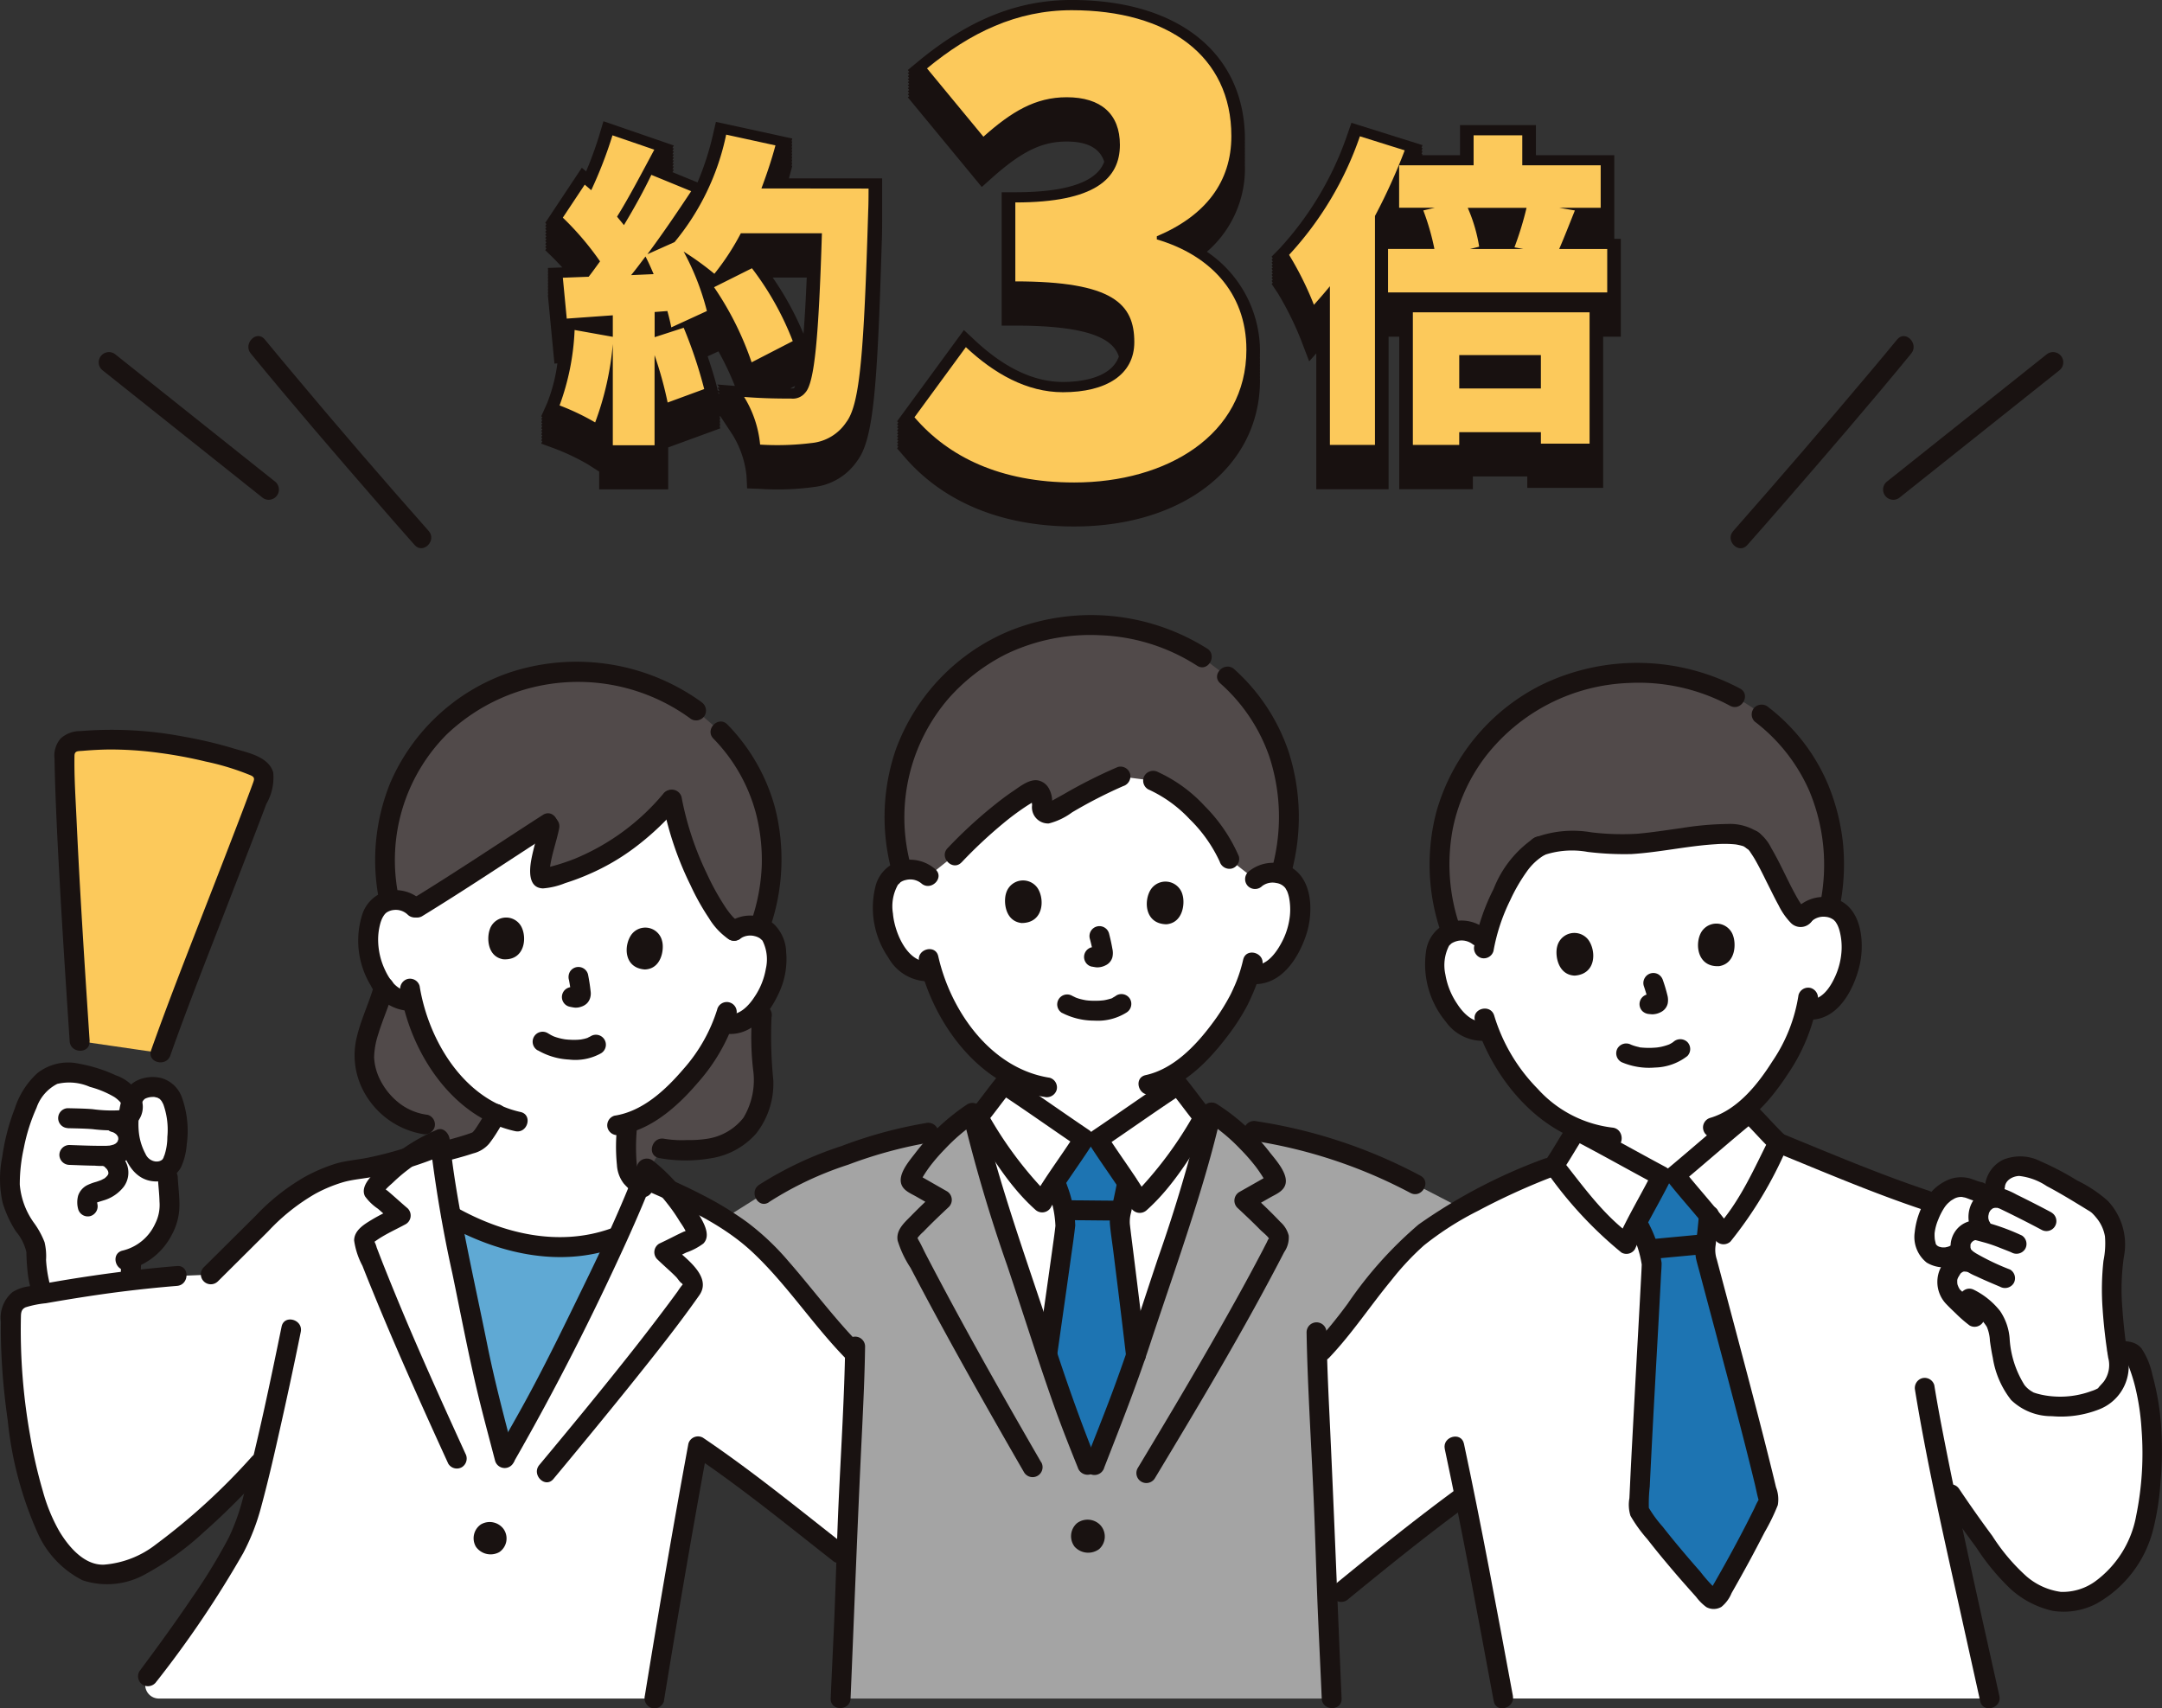 <svg xmlns="http://www.w3.org/2000/svg" xmlns:xlink="http://www.w3.org/1999/xlink" width="160.726" height="127" viewBox="0 0 160.726 127"><rect x="0" y="0" width="160.726" height="127" fill="#333333" stroke="none"/><defs><style>.a{fill:none;}.b{clip-path:url(#a);}.c{fill:#fff;}.d{fill:#191211;}.e{fill:#5fa9d4;}.f{fill:#514a4a;}.g{fill:#1d74b2;}.h{fill:#a4a4a4;}.i{fill:#fcc95b;}.j{fill:#181110;}</style><clipPath id="a"><rect class="a" width="160.726" height="127"/></clipPath></defs><g transform="translate(0 0)"><g class="b" transform="translate(0 0)"><path class="c" d="M80.439,44.957a12.169,12.169,0,0,1-.63,2.373,16.1,16.1,0,0,1-3.743,5.64v.549c-.3.241-3.824,3.243-5.5,4.642l-1.026.065c-1.927-1.026-5.993-3.243-6.333-3.417V54.7a11.131,11.131,0,0,1-3.454-2.5,13.869,13.869,0,0,1-3.061-4.827,2.092,2.092,0,0,1-1.774-.308,5.541,5.541,0,0,1-1.852-2.535,4.965,4.965,0,0,1-.083-3.6,1.777,1.777,0,0,1,1.524-.956,1.926,1.926,0,0,1,1.4.395s-1.755-10.032,9.868-11.6c15.773-2.136,14.37,10.02,14.37,10.02a1.93,1.93,0,0,1,1.338-.577,1.775,1.775,0,0,1,1.636.747,4.976,4.976,0,0,1,.389,3.585A5.53,5.53,0,0,1,82,45.293a2.129,2.129,0,0,1-1.575.557" transform="translate(53.977 29.208)"/><path class="c" d="M.392,46.924A18.353,18.353,0,0,1,.716,44.7c.393-1.844,1.2-3.9,1.98-4.539,1.332-1.235,2.618-.755,4.241-.292.458.132,2.344.867,2.492,1.695a1.372,1.372,0,0,1,1.077-1.045,1.582,1.582,0,0,1,1.832.717,6.914,6.914,0,0,1,.049,4.94,1.059,1.059,0,0,1-.31.34c.018.395.03.67.03.67a8.833,8.833,0,0,1-.089,3.367A4.453,4.453,0,0,1,9.408,53.21l-.026.417c-.018.285-.024.745-.03,1.233-2.182.261-4.377.6-6.57,1a10.106,10.106,0,0,1-.458-2.98,3.618,3.618,0,0,0-.887-2.067A6.331,6.331,0,0,1,.368,47.938,7.379,7.379,0,0,1,.39,46.924Z" transform="translate(0.369 40.342)"/><path class="d" d="M4.485,46.787c-.063,1.059,0,2.122-.069,3.181a.744.744,0,0,0,.741.739.754.754,0,0,0,.739-.739c.063-1.059.006-2.122.069-3.181a.744.744,0,0,0-.741-.739.754.754,0,0,0-.739.739" transform="translate(4.524 47.178)"/><path class="d" d="M5.164,50.474a5.044,5.044,0,0,0,3.26-2.593,4.6,4.6,0,0,0,.571-2.237c0-.682-.091-1.358-.126-2.037a.756.756,0,0,0-.739-.741.746.746,0,0,0-.739.741c.028.6.109,1.2.121,1.806a3.061,3.061,0,0,1-.322,1.638,3.571,3.571,0,0,1-2.421,2C3.844,49.268,4.237,50.693,5.164,50.474Z" transform="translate(4.345 43.918)"/><path class="d" d="M5.029,43.9c.617.016,1.235.022,1.852.071a11.66,11.66,0,0,0,2.025.077,1.73,1.73,0,0,0,1.65-2.185,3.144,3.144,0,0,0-1.938-1.889,11.1,11.1,0,0,0-2.725-.864,3.7,3.7,0,0,0-3.116.7A6.055,6.055,0,0,0,1.1,42.435,15.9,15.9,0,0,0,.17,46.02,8.151,8.151,0,0,0,.2,49.462a8.543,8.543,0,0,0,.974,2.1,3.657,3.657,0,0,1,.788,1.551,15.519,15.519,0,0,0,.132,1.814,12.756,12.756,0,0,0,.373,1.6c.277.907,1.7.52,1.425-.395a9.633,9.633,0,0,1-.468-2.44,4.471,4.471,0,0,0-.113-1.322,6.31,6.31,0,0,0-.747-1.379,5.67,5.67,0,0,1-1.093-2.9,12.5,12.5,0,0,1,.3-2.715,13.6,13.6,0,0,1,.943-2.988,3.142,3.142,0,0,1,1.541-1.78,3.832,3.832,0,0,1,2.427.221,7.27,7.27,0,0,1,1.794.739c.338.207,1.109.921.3,1.006a10.456,10.456,0,0,1-1.9-.089c-.615-.049-1.233-.055-1.85-.071a.74.74,0,0,0,0,1.478Z" transform="translate(0 39.97)"/><path class="d" d="M6.085,42.3c.04.01.079.024.119.036-.083-.036-.085-.036-.01,0s.13.077.2.119c-.144-.1-.014,0,.016.026s.049.053.073.079c-.063-.081-.069-.089-.024-.024.018.032.107.142.1.178l-.036-.085c.01.03.02.063.028.093.055.2.014-.085.012.038a.538.538,0,0,0,0,.14q.03-.179.006-.061c-.006.03-.014.059-.022.087a.838.838,0,0,0-.038.1c.034-.2.077-.162.034-.091a1.054,1.054,0,0,1-.051.093.8.8,0,0,0-.063.1c.02-.049.13-.142.034-.055-.012.014-.1.081-.1.1q.155-.118.061-.049l-.049.032c-.04.026-.087.045-.128.071-.1.061.156-.051-.04.014a2.419,2.419,0,0,1-.381.089c.184-.028-.105,0-.14,0H4.976c-.688-.006-1.371-.036-2.055-.059a.746.746,0,0,0-.741.739.754.754,0,0,0,.741.739c.632.022,1.263.051,1.895.059a5.14,5.14,0,0,0,1.834-.166,1.947,1.947,0,0,0,1.336-2.265,2.113,2.113,0,0,0-1.5-1.5A.739.739,0,1,0,6.089,42.3Z" transform="translate(2.234 41.849)"/><path class="d" d="M4.64,43.488c.055.026.273.109.285.168-.01-.045-.1-.079,0,.01.04.036.077.081.117.117.063.059-.071-.111,0,0,.028.047.055.093.081.142.071.123-.02-.13.006.02,0,.026.057.17.022.059s0,.03,0,.061c.016.15.038-.115,0,.024l-.024.081c-.018.051-.01.036.022-.047,0,.049-.063.109-.083.148-.065.115.053-.045-.006.01-.036.03-.065.071-.1.1s-.057.053-.087.077l.059-.047a.589.589,0,0,1-.16.1c-.047.026-.093.049-.14.073l-.087.04c.071-.028.079-.032.03-.014-.111.038-.221.081-.332.115a3.76,3.76,0,0,0-.707.267,1.378,1.378,0,0,0-.632.749,1.909,1.909,0,0,0,0,1.012.742.742,0,0,0,.909.516.759.759,0,0,0,.516-.909c-.012-.061-.02-.186-.014-.055a.975.975,0,0,1,0-.188c-.006.045-.067.19-.006.093-.063.079-.067.091-.008.034l-.065.055a.667.667,0,0,1,.1-.053l-.077.03a1.437,1.437,0,0,1,.158-.055c.113-.038.231-.071.346-.109A2.947,2.947,0,0,0,6.284,45.1a1.766,1.766,0,0,0,.247-1.656A2.3,2.3,0,0,0,5.391,42.2a.741.741,0,0,0-.745,1.282Z" transform="translate(2.908 43.134)"/><path class="d" d="M7.194,47.31A2.025,2.025,0,0,0,9,46.253a4.914,4.914,0,0,0,.423-1.686,7.408,7.408,0,0,0-.358-3.5,2.306,2.306,0,0,0-1.482-1.427,2.719,2.719,0,0,0-1.8.144c-1.336.6-1.512,2.5-1.405,3.78.134,1.605.869,3.762,2.816,3.749a.74.74,0,0,0,0-1.478.94.94,0,0,1-.838-.575,4.369,4.369,0,0,1-.482-1.51,5.74,5.74,0,0,1,.008-1.431,5.226,5.226,0,0,1,.168-.725.73.73,0,0,1,.273-.431,1.361,1.361,0,0,1,.387-.119c.128-.028-.01,0-.032,0,.049,0,.1-.01.148-.01a1.729,1.729,0,0,1,.29.006c-.2-.022.186.061.117.036a1.194,1.194,0,0,0,.166.091,1.227,1.227,0,0,1,.16.18c.032.047.164.32.1.166A5.629,5.629,0,0,1,7.982,44a4.415,4.415,0,0,1-.2,1.318c-.018.057-.136.32-.053.16-.016.03-.028.065-.049.1-.006.012-.1.162-.049.087a.615.615,0,0,1-.441.164.76.76,0,0,0-.741.741A.746.746,0,0,0,7.194,47.31Z" transform="translate(4.459 40.517)"/><path class="e" d="M19.424,58.341c.32,1.28.66,2.549,1.12,4.308,1.863-3.249,2.575-4.492,4.225-7.807,1.391-2.79,2.857-5.711,4.195-8.651l-.375.128a13.733,13.733,0,0,1-6.468.443,17.563,17.563,0,0,1-5.561-2.12c.585,3.185,1.316,6.406,1.915,9.412C18.824,55.819,19.112,57.086,19.424,58.341Z" transform="translate(16.966 45.739)"/><path class="f" d="M58.327,27.818l-.2.158a14.019,14.019,0,0,0-5.276,11.412,15.123,15.123,0,0,0,.9,4.608,2.4,2.4,0,0,1,.585-.13,1.929,1.929,0,0,1,1.4.395l.518.423c.449-1.988,2.033-6.023,4.047-7.092,1.555-.777,4.256-.15,6.059-.136,2.99.022,8.343-1.531,9.775-.308,1.083.617,3.177,6.894,3.841,5.523a1.93,1.93,0,0,1,1.338-.577,2.434,2.434,0,0,1,.543.04,14.589,14.589,0,0,0,.275-4.669,13.689,13.689,0,0,0-6.375-10.41,15.348,15.348,0,0,0-17.433.763Z" transform="translate(54.145 25.311)"/><path class="c" d="M62.2,84.4c-.858-4.614-1.905-10.238-2.885-15.1-3.357,2.452-5.675,4.333-9.159,7.189l-1.026.947c-.055-1.31-.1-2.533-.123-3.513-.113-4.63-.5-10.23-.646-14.98l.373-.411c1.636-1.7,5.1-6.865,7.3-8.56a41.621,41.621,0,0,1,9.926-5.193c.591-.852,1.294-2.089,1.664-2.634.34.172,4.405,2.391,6.333,3.417l1.026-.065c1.674-1.4,5.2-4.4,5.5-4.642.472.453,1.4,1.512,2.154,2.227,3.393,1.385,9.236,3.7,11.018,4.288l14.172,11.165c.209.01.393.018.688.022A.744.744,0,0,1,109.2,59a13.21,13.21,0,0,1,.832,2.622,23,23,0,0,1,.356,6.009c-.207,2.685-.441,4.9-2.061,7.029-1.569,2.063-4.063,3.318-6.408,2.043a7.278,7.278,0,0,1-2.377-1.9q-2.472-3.149-4.673-6.5c.99,4.786,2.286,10.613,3.509,16.1H62.2Z" transform="translate(49.553 41.865)"/><path class="g" d="M62.251,70.765C61.524,69.878,60.846,69,60.3,68.2a.356.356,0,0,1-.063-.221c.186-4.752.986-18.156.954-18.411a5.372,5.372,0,0,0-.462-1.437c-.16-.375-.285-.721-.4-1.055l-.2-.476c.7-1.346,1.553-2.893,1.8-3.385l1.024-.065c.344.437,1.52,1.806,2.488,2.992-.043.617-.091,1.075-.166,1.7-.01.128-.028.251-.049.383a3.781,3.781,0,0,0-.04.842c.016.156,3.709,13.763,4.7,18.174a.339.339,0,0,1-.03.235c-.956,2.018-2.28,4.507-3.725,6.995a.372.372,0,0,1-.51.128.422.422,0,0,1-.081-.065c-1-1.1-2.191-2.45-3.278-3.78Z" transform="translate(61.599 44.213)"/><path class="c" d="M60.093,37.437a1.933,1.933,0,0,1,1.379-.476,1.779,1.779,0,0,1,1.577.867,4.966,4.966,0,0,1,.121,3.6,5.527,5.527,0,0,1-1.709,2.636,2.15,2.15,0,0,1-1.618.437l-.154-.026a11.768,11.768,0,0,1-.567,1.456,15.648,15.648,0,0,1-4.76,5.8v.984c-.32.209-4.136,2.832-5.948,4.053l-1.026-.043c-1.812-1.217-5.628-3.841-5.948-4.051V51.72a11.865,11.865,0,0,1-2.678-2.411,13.862,13.862,0,0,1-2.7-5.037,2.1,2.1,0,0,1-1.743-.437,5.541,5.541,0,0,1-1.66-2.66,4.959,4.959,0,0,1,.186-3.6,1.772,1.772,0,0,1,1.589-.84,1.938,1.938,0,0,1,1.369.5s-1.583-9.983,11.787-9.983c14.17,0,12.5,10.192,12.5,10.192Z" transform="translate(33.206 27.92)"/><path class="c" d="M44.481,43.882l-.547-.022c-1.812-1.219-5.628-3.841-5.948-4.051-.486.575-1.5,2.008-2.2,2.764,1.255,5.321,3.349,11.008,5.029,16.154,1.358,4.177,1.757,5.446,3.644,10.064,1.674-4.3,2.4-5.952,3.758-10.117,1.662-5.082,3.737-10.7,5-15.956-.709-.723-1.792-2.265-2.3-2.865-.32.206-4.136,2.832-5.948,4.051l-.482-.02Z" transform="translate(36.66 40.786)"/><path class="g" d="M41.694,41.831l-.5-.02c-.29.464-1.28,1.9-2.116,3.16l.138.516c.081.344.172.7.3,1.091a5.359,5.359,0,0,1,.31,1.478c0,.259-.7,5.14-1.36,9.809,1.069,3.282,1.563,4.729,3.258,8.876,1.488-3.83,2.227-5.557,3.332-8.831-.522-4.468-1.213-9.789-1.213-9.949a3.745,3.745,0,0,1,.128-.834c.032-.126.061-.249.087-.373.134-.609.229-1.065.342-1.67-.842-1.28-1.871-2.764-2.166-3.235l-.526-.02Z" transform="translate(39.403 42.837)"/><path class="h" d="M35.252,84.416c.134-3.168.373-7.748.437-10.473.124-5.043.53-10.244.63-15.162-1.585-1.575-2.407-2.8-3.867-4.476a35.6,35.6,0,0,0-3.818-4.11,19.006,19.006,0,0,0-2.045-1.456l2.968-1.871c2.834-1.97,9.119-4.077,12.22-4.521l1.717-.271a12.953,12.953,0,0,1,1.557-1.2c1.239,5.5,3.436,11.435,5.177,16.784,1.358,4.177,1.757,5.446,3.644,10.064,1.674-4.3,2.4-5.95,3.76-10.115,1.745-5.341,3.948-11.267,5.187-16.757a11.9,11.9,0,0,1,1.537,1.136l1.626.231a38.408,38.408,0,0,1,12,3.972l3.448,1.788a26.578,26.578,0,0,0-3.075,2.012c-2.2,1.7-5.669,6.859-7.3,8.56L70.678,59c.148,4.744.532,10.323.648,14.941.063,2.725.3,7.3.435,10.473H35.252Z" transform="translate(27.242 41.855)"/><path class="f" d="M35.493,60.1a12.978,12.978,0,0,0,2.644.1A4.826,4.826,0,0,0,42.7,57.251c.812-2.162-.117-4.808.241-7.092l-.1-6.7a14.1,14.1,0,0,0,.83-4.308A13.4,13.4,0,0,0,39.86,29.107l-1.808-1.569a15.039,15.039,0,0,0-16.411-.816,13.742,13.742,0,0,0-6.649,10.372,14.675,14.675,0,0,0,.213,4.383L14.842,48.1c-.47,1.782-1.5,3.5-1.472,5.365a5.667,5.667,0,0,0,.788,2.34c1.441,1.921,2.462,2.3,3.737,2.5L18.9,59.585l15.486,2.353Z" transform="translate(13.698 25.278)"/><path class="c" d="M27.005,31.331c-.245,1.334-1.255,4.124-.366,3.913a17.078,17.078,0,0,0,9.477-5.918c.591,3.62,3.1,8.973,4.618,9.821a1.892,1.892,0,0,1,1.379-.381,1.73,1.73,0,0,1,1.486.945,4.87,4.87,0,0,1-.1,3.533,5.442,5.442,0,0,1-1.832,2.472,2.108,2.108,0,0,1-1.61.328l-.15-.036a11.23,11.23,0,0,1-.646,1.389c-.508,1.1-3.3,5.053-6.452,6.029a15.009,15.009,0,0,0-.075,2.845,3.289,3.289,0,0,0,.152.873,3.262,3.262,0,0,0,1.065,1.077l1.737,1.1a10.262,10.262,0,0,1-1.757,1.634c-.862.492-2.217,1.057-2.217,1.057a13.708,13.708,0,0,1-6.468.441,17.584,17.584,0,0,1-5.517-2.089,6.88,6.88,0,0,1-2.889-4.154l1.97-.575a19.192,19.192,0,0,0,2.905-.895,2.571,2.571,0,0,0,.5-.611c.231-.35.524-.82.82-1.324a10.135,10.135,0,0,1-3.907-3.363,13.6,13.6,0,0,1-2.324-5.094,2.059,2.059,0,0,1-1.674-.537,5.415,5.415,0,0,1-1.46-2.709,4.863,4.863,0,0,1,.4-3.511,1.734,1.734,0,0,1,1.607-.723,1.877,1.877,0,0,1,1.352.626c3.306-2.014,6.428-4.122,9.856-6.327" transform="translate(13.846 30.047)"/><path class="c" d="M55.018,48.829A29.026,29.026,0,0,0,49.3,45.579,11.727,11.727,0,0,0,47.671,44c-1.753,4.592-4.136,9.325-6.335,13.726-1.65,3.312-2.365,4.559-4.225,7.8-.907-3.482-1.361-5.029-2.067-8.592-.962-4.827-2.265-10.212-2.751-15.1a12.649,12.649,0,0,0-2.379,1.363,27.554,27.554,0,0,1-4.778,1.059,12.324,12.324,0,0,0-5.082,2.871l-4.792,4.768-2.5.107a103.01,103.01,0,0,0-11.3,1.575A1.281,1.281,0,0,0,.415,54.793c-.2,5.557,1.049,13.429,2.954,16.567.925,1.524,2.375,2.9,3.875,2.844,2.239-.083,3.456-.97,5.264-2.294a50.65,50.65,0,0,0,6.335-5.956l.3-.308c-.5,2.132-.945,3.828-1.245,4.717-.867,2.581-4.537,7.728-7.288,11.406a1.013,1.013,0,0,0,.794,1.642H48.238c.877-5.371,2.142-12.813,3.239-18.745,3.559,2.391,7.023,5.221,10.516,7.956l.53.366v-.051c.126-5.041.53-10.242.632-15.162-1.587-1.575-2.407-2.8-3.869-4.476a35.434,35.434,0,0,0-3.818-4.11c-.148-.123-.3-.243-.451-.36Z" transform="translate(0.404 42.859)"/><path class="i" d="M3.5,49.581C3.172,44.656,2.415,33.387,2.37,28.23a.934.934,0,0,1,.852-.929,25.364,25.364,0,0,1,6.691.176A30.232,30.232,0,0,1,16.6,29.184a.964.964,0,0,1,.553,1.223C15.562,34.784,11.308,45.4,9.515,50.454L3.5,49.579Z" transform="translate(2.428 27.825)"/><path class="d" d="M16.7,44.863c.775-.2,1.555-.395,2.312-.648a2.294,2.294,0,0,0,1.194-.725,9.9,9.9,0,0,0,.652-.954c.1-.162.2-.326.3-.492a1.47,1.47,0,0,0,.312-.729.74.74,0,1,0-1.478-.077v.077l.1-.373q-.279.471-.571.935c-.081.132-.164.259-.249.387-.053.079-.105.16-.162.237.071-.1-.055.061-.069.075-.032.036-.067.069-.1.1.087-.065.111-.083.069-.051a.3.3,0,0,0-.049.028c-.028.014-.059.026-.085.04-.1.053.188-.071.069-.028-.168.059-.336.119-.506.174-.7.223-1.417.409-2.132.591a.746.746,0,0,0-.516.909.754.754,0,0,0,.909.516Z" transform="translate(16.156 41.532)"/><path class="d" d="M14.487,36.423c-.352,1.29-.952,2.5-1.273,3.8a5.675,5.675,0,0,0,.245,3.654,6.152,6.152,0,0,0,4.6,3.666.761.761,0,0,0,.909-.516.746.746,0,0,0-.516-.909,4.281,4.281,0,0,1-1.952-.749,5.077,5.077,0,0,1-1.707-2.126,4.116,4.116,0,0,1-.322-1.415,5.977,5.977,0,0,1,.3-1.676c.338-1.128.838-2.2,1.148-3.336a.74.74,0,0,0-1.427-.393Z" transform="translate(13.34 36.758)"/><path class="d" d="M24.469,48.284a10.955,10.955,0,0,0,3.871.016,5.621,5.621,0,0,0,3.341-1.828,6,6,0,0,0,1.282-3.986,32.75,32.75,0,0,1-.132-4.652.762.762,0,0,0-.516-.909.744.744,0,0,0-.909.516A21.415,21.415,0,0,0,31.46,41.7a5.447,5.447,0,0,1-.719,3.594,4.223,4.223,0,0,1-2.66,1.553,8.492,8.492,0,0,1-1.52.1,8.069,8.069,0,0,1-1.7-.093c-.929-.188-1.328,1.237-.395,1.427Z" transform="translate(24.525 37.804)"/><path class="f" d="M55.72,25.335a15.348,15.348,0,0,0-16.765.227,14.012,14.012,0,0,0-6.106,10.991,15.054,15.054,0,0,0,.555,4.663,2.332,2.332,0,0,1,.591-.087,1.933,1.933,0,0,1,1.367.5l1.956-1.565A26.6,26.6,0,0,1,43.19,35.25c.213-.105.482.043.565.385a2.165,2.165,0,0,1,.049.822.439.439,0,0,0,.36.5.447.447,0,0,0,.265-.04c1.294-.682,3.6-2.059,5.233-2.711l2.409.31A7.758,7.758,0,0,1,54.283,35.9a12.655,12.655,0,0,1,3.452,4.448l1.915,1.5a1.939,1.939,0,0,1,1.379-.476,2.439,2.439,0,0,1,.553.087l.038-.2a14.254,14.254,0,0,0,.565-4.44,13.674,13.674,0,0,0-4.592-10.048l-1.877-1.423Z" transform="translate(33.644 23.519)"/><path class="d" d="M25.108,72.426c1.022-6.258,2.089-12.51,3.239-18.745l-1.083.441c3.6,2.421,6.956,5.169,10.366,7.841a.766.766,0,0,0,1.047,0,.748.748,0,0,0,0-1.045c-3.511-2.749-6.966-5.58-10.667-8.078A.745.745,0,0,0,27,53.118a.828.828,0,0,0-.069.164c-1.152,6.236-2.219,12.487-3.239,18.745a.764.764,0,0,0,.516.911.747.747,0,0,0,.909-.516Z" transform="translate(24.246 54.038)"/><path class="c" d="M84.112,46.33a3.491,3.491,0,0,0-.684-.719c-1.4-.864-2.622-1.622-3.97-2.28a9.594,9.594,0,0,0-.984-.395,2.253,2.253,0,0,0-1.682.091,1.653,1.653,0,0,0-.865,1.551l-1.2.152c-.34-.055-.65-.239-.986-.314a2.112,2.112,0,0,0-1.942.735,5.279,5.279,0,0,0-.992,1.919,2.97,2.97,0,0,0-.026,1.686,1.114,1.114,0,0,0,.727.755,1.8,1.8,0,0,0,1.5-.158l-.1.848a2.35,2.35,0,0,0-.427.613,1.649,1.649,0,0,0,.326,1.745q.75.771,1.575,1.468l.638-.69a2.9,2.9,0,0,1,1.16,1.784c.4,3.507,1.269,4.94,2.652,5.319a7.859,7.859,0,0,0,3.357.14,6.9,6.9,0,0,0,1.861-.7,3.634,3.634,0,0,0,.978-1.437,3.823,3.823,0,0,0,0-1.575c-.111-.626-.3-2.215-.377-3.274a20.52,20.52,0,0,1,.123-4.215,3.882,3.882,0,0,0-.34-2.561A3.662,3.662,0,0,0,84.112,46.33Z" transform="translate(72.408 43.867)"/><path class="d" d="M13.134,46.491c-2.1.168-4.193.413-6.278.719q-1.622.237-3.235.522-.72.128-1.439.261a3.038,3.038,0,0,0-1.273.433,2.5,2.5,0,0,0-.864,2.237c-.012.765,0,1.533.036,2.3C.152,54.648.318,56.331.557,58a27.1,27.1,0,0,0,2.259,8.422,7.247,7.247,0,0,0,3.3,3.428,5.808,5.808,0,0,0,4.737-.492,21.234,21.234,0,0,0,4.306-3.114c1.62-1.421,3.116-2.978,4.592-4.543.654-.688-.393-1.739-1.045-1.045a47.508,47.508,0,0,1-7.143,6.533,7.179,7.179,0,0,1-3.857,1.5c-1.478.057-2.646-1.356-3.334-2.51A12.984,12.984,0,0,1,3.157,63.2a35.957,35.957,0,0,1-.941-4.118,44.646,44.646,0,0,1-.682-8.874c.008-.3.063-.526.354-.652a7.407,7.407,0,0,1,1.5-.3Q5,48.971,6.623,48.725q3.24-.492,6.511-.759c.943-.075.952-1.553,0-1.476Z" transform="translate(0.022 47.628)"/><path class="d" d="M22.718,41.683a13.526,13.526,0,0,0-.03,2.974,2.5,2.5,0,0,0,.5,1.371,5.347,5.347,0,0,0,1.059.933.744.744,0,0,0,1.012-.265.762.762,0,0,0-.265-1.012,2.245,2.245,0,0,1-.188-.142c-.081-.069-.162-.138-.241-.209-.055-.051-.107-.1-.158-.154-.024-.026-.2-.241-.093-.093-.028-.04-.184-.229-.047-.036a.774.774,0,0,1-.067-.231c-.012-.053-.022-.105-.03-.16.006.067,0,.051-.006-.045s-.018-.19-.024-.285a15.2,15.2,0,0,1,.059-2.646.744.744,0,0,0-.741-.741A.76.76,0,0,0,22.718,41.683Z" transform="translate(23.175 41.947)"/><path class="d" d="M4.618,49.949c-.231-3.484-.458-6.971-.66-10.457q-.173-2.976-.312-5.954c-.071-1.6-.184-3.211-.156-4.812.008-.387.279-.336.622-.366q.966-.085,1.935-.1a27.218,27.218,0,0,1,3.719.249,33.058,33.058,0,0,1,3.472.646,19.178,19.178,0,0,1,3.351,1.026c.332.148.271.3.158.609s-.235.64-.356.958q-.41,1.1-.83,2.189-1.005,2.621-2.027,5.238c-1.476,3.8-2.982,7.6-4.349,11.447-.318.9,1.109,1.28,1.427.393,1.28-3.618,2.7-7.189,4.086-10.771q1.084-2.8,2.166-5.6c.3-.775.593-1.553.887-2.33a3.939,3.939,0,0,0,.514-2.348c-.342-1.182-1.913-1.472-2.936-1.78a31.915,31.915,0,0,0-3.689-.875,28.53,28.53,0,0,0-7.7-.419,2.149,2.149,0,0,0-1.478.551,1.951,1.951,0,0,0-.456,1.5c.012.8.036,1.593.063,2.389.071,1.97.168,3.94.275,5.906.229,4.235.506,8.471.788,12.706.061.945,1.541.952,1.478,0Z" transform="translate(2.047 27.457)"/><path class="d" d="M8.622,52.488,12.38,48.75a15.039,15.039,0,0,1,3.507-2.794,10.766,10.766,0,0,1,1.994-.836c.788-.239,1.668-.281,2.48-.456A28.459,28.459,0,0,0,25.1,43.211a.763.763,0,0,0,.516-.909.746.746,0,0,0-.909-.516,28.437,28.437,0,0,1-4.906,1.49c-.81.166-1.668.217-2.462.464a12.653,12.653,0,0,0-2.2.941,15.814,15.814,0,0,0-3.677,2.9L7.572,51.443a.74.74,0,0,0,1.047,1.045Z" transform="translate(7.56 42.785)"/><path class="d" d="M84.393,50.708c.16.008.555-.057.69.024.006,0,.113.255.154.354a12.97,12.97,0,0,1,.5,1.577,17.82,17.82,0,0,1,.472,3.152,23.248,23.248,0,0,1-.4,6.432,7.763,7.763,0,0,1-3.061,4.885,4.13,4.13,0,0,1-2.539.769,4.921,4.921,0,0,1-2.561-1.162,14.571,14.571,0,0,1-2.533-3q-1.275-1.719-2.464-3.492c-.528-.788-1.81-.045-1.28.747q1.245,1.846,2.573,3.634a17.016,17.016,0,0,0,2.541,3.067,6.936,6.936,0,0,0,3.12,1.616,5.266,5.266,0,0,0,3.288-.553,8.772,8.772,0,0,0,4.2-5.572,19.681,19.681,0,0,0,.53-3.5,25.468,25.468,0,0,0,.059-3.79,19.074,19.074,0,0,0-.664-4.122,5.621,5.621,0,0,0-.81-1.97c-.48-.573-1.142-.534-1.824-.569-.952-.047-.948,1.433,0,1.478Z" transform="translate(72.996 50.44)"/><path class="d" d="M76.884,45.91c-3.731-1.243-7.377-2.8-11.018-4.288a.745.745,0,0,0-.909.516.756.756,0,0,0,.516.909c3.638,1.486,7.288,3.045,11.018,4.288C77.4,47.637,77.785,46.21,76.884,45.91Z" transform="translate(66.529 42.617)"/><path class="d" d="M75.341,44.788c.008-.549.583-.856,1.063-.873a4.593,4.593,0,0,1,2.051.755c.688.362,1.358.755,2.025,1.158.35.213.7.425,1.049.642a1.869,1.869,0,0,1,.271.182,3.353,3.353,0,0,1,.306.33,2.939,2.939,0,0,1,.676,1.421,6.4,6.4,0,0,1-.111,1.822,19.759,19.759,0,0,0-.063,3.579c.081,1.211.223,2.423.415,3.622a2.085,2.085,0,0,1-.334,1.784c-.1.121-.211.235-.314.352-.047.053-.089.107-.136.158.1-.105.083-.055.024-.02a2.443,2.443,0,0,1-.492.209,6.69,6.69,0,0,1-3,.379,6,6,0,0,1-.966-.174c-.091-.024-.178-.049-.267-.081s.02.026-.136-.065a1.964,1.964,0,0,1-.6-.508,7.328,7.328,0,0,1-1.1-3.361,4.19,4.19,0,0,0-.713-2.14,5.724,5.724,0,0,0-1.94-1.577c-.846-.433-1.593.842-.747,1.282a3.875,3.875,0,0,1,1.7,1.47,3.007,3.007,0,0,1,.229,1.047c.059.419.126.836.213,1.249a6.755,6.755,0,0,0,1.365,3.144,4.328,4.328,0,0,0,3.033,1.2,7.752,7.752,0,0,0,3.511-.508,3.445,3.445,0,0,0,2.195-3.326c-.024-.66-.178-1.32-.259-1.976-.087-.735-.164-1.47-.213-2.209a16.945,16.945,0,0,1,.111-3.816,4.723,4.723,0,0,0-1.2-4.179,9.986,9.986,0,0,0-2.28-1.512,21,21,0,0,0-2.7-1.417,3.346,3.346,0,0,0-2.824-.109,2.451,2.451,0,0,0-1.332,2.069.74.74,0,0,0,1.478,0Z" transform="translate(73.703 43.506)"/><path class="d" d="M78.453,45.448c-.858-.462-1.729-.9-2.6-1.33a6.043,6.043,0,0,0-.95-.425,2.014,2.014,0,0,0-2.138.688,2.275,2.275,0,0,0-.182,2.527.74.74,0,1,0,1.28-.745c-.022-.038-.045-.077-.065-.117.03.071.03.067,0-.016-.014-.045-.024-.091-.034-.138.006.067.008.073,0,.018a1.817,1.817,0,0,1,0-.257c-.012.13.03-.105.038-.136s.024-.073.038-.109c-.022.059-.012.049.026-.032.022-.04.049-.079.075-.117-.045.061-.038.059.016-.006.026-.022.178-.128.057-.055a1.278,1.278,0,0,1,.113-.067c-.075.028-.073.028.008,0,.034-.008.225-.047.069-.028.032,0,.3.012.158-.01.075.012.146.043.221.057.105.02-.2-.093-.109-.047.138.069.279.13.417.2q1.421.689,2.816,1.431a.74.74,0,0,0,.745-1.28Z" transform="translate(74.055 44.685)"/><path class="d" d="M76.908,45.921a16.442,16.442,0,0,0-2.446-.913,2.986,2.986,0,0,0-1.19-.186,1.889,1.889,0,0,0-1.146.6,1.972,1.972,0,0,0-.093,2.515,4.315,4.315,0,0,0,1.5,1.024c.583.277,1.176.526,1.774.779a.762.762,0,0,0,1.012-.265.749.749,0,0,0-.265-1.012,17.8,17.8,0,0,1-2.541-1.209c-.063-.038-.121-.083-.184-.121-.024-.016-.109-.085,0,0l-.069-.057-.144-.146s.093.117.03.026.02.093,0,.01a1.423,1.423,0,0,1-.047-.188c.016,0,.006.15.006.026v-.2c0-.1-.047.119-.006.034a.324.324,0,0,0,.016-.077c.024-.142-.059.089-.01.016.034-.053.119-.178.028-.071.051-.059.109-.109.162-.166-.006.008-.105.067-.034.028.032-.016.063-.04.1-.059s.049-.026.075-.038c-.144.077-.045.018,0,.01.188-.038-.1,0,.038-.006.154,0-.047-.006-.04-.012a.85.85,0,0,1,.1.024c.158.04.314.083.472.126a10.4,10.4,0,0,1,1.1.358l.613.241.265.105c.136.055.036.014.008,0l.168.075a.758.758,0,0,0,1.012-.265.748.748,0,0,0-.265-1.01Z" transform="translate(73.383 45.918)"/><path class="d" d="M73.7,46.015a2.01,2.01,0,0,0-1.863.514,2.374,2.374,0,0,0-.024,3.341c.225.237.464.462.7.688a9.647,9.647,0,0,0,1.02.887.742.742,0,0,0,1.012-.265.757.757,0,0,0-.265-1.01c-.13-.1.134.113.036.028l-.083-.069c-.077-.063-.15-.13-.223-.2-.16-.144-.316-.292-.47-.439-.253-.239-.494-.5-.745-.737-.034-.04-.022-.026.032.043a.681.681,0,0,1-.061-.1,1.537,1.537,0,0,1-.081-.152c.079.156,0,0-.01-.038a.586.586,0,0,1-.057-.227l.008.081c0-.038-.008-.077-.01-.115v-.172c.008-.085.006-.075-.006.028.008-.036.016-.073.026-.109s.087-.182,0-.03c.067-.121.138-.237.211-.354s-.081.063.028-.036c.032-.03.138-.1.022-.032.018-.01.213-.121.117-.075s.1-.043.128-.032c-.093.01-.111.012-.055.008h.089c.03,0,.3.026.123,0a.759.759,0,0,0,.909-.516.747.747,0,0,0-.516-.909Z" transform="translate(72.888 47.089)"/><path class="d" d="M75.307,43.6c-.379-.073-.719-.271-1.1-.332a2.539,2.539,0,0,0-1.225.085,3.5,3.5,0,0,0-1.873,1.605,5.738,5.738,0,0,0-.788,2.357,2.432,2.432,0,0,0,.887,2.257,2.476,2.476,0,0,0,2.561,0,.74.74,0,0,0-.745-1.28,1.1,1.1,0,0,1-.241.105c-.022.008-.243.055-.126.036a1.194,1.194,0,0,1-.225.01.808.808,0,0,1-.14-.008c.087.014.089.012.006,0l-.162-.043c-.128-.032.1.071-.043-.02-.036-.02-.073-.04-.109-.065.053.045.061.051.02.016a.779.779,0,0,1-.071-.071c.043.063.038.059-.01-.016-.077-.1-.012.034-.045-.1-.022-.1-.049-.2-.065-.3a3.337,3.337,0,0,1-.014-.449,3.664,3.664,0,0,1,.267-1,4.8,4.8,0,0,1,.492-.95,2.07,2.07,0,0,1,.261-.3c.024-.022.215-.18.152-.136.063-.045.13-.087.2-.126A1.08,1.08,0,0,1,73.9,44.7c-.115-.006.123.03.158.04.1.028.19.065.285.1a3.572,3.572,0,0,0,.575.18.759.759,0,0,0,.909-.516.743.743,0,0,0-.516-.909Z" transform="translate(72.022 44.288)"/><path class="d" d="M65.488,42.551a40.123,40.123,0,0,0-9.4,4.91,29.686,29.686,0,0,0-5.266,5.879A37.476,37.476,0,0,1,48.4,56.314c-.656.688.387,1.735,1.045,1.045,1.688-1.774,3.053-3.855,4.61-5.74a20.241,20.241,0,0,1,2.427-2.6,22.661,22.661,0,0,1,4-2.561,50.381,50.381,0,0,1,5.4-2.478.76.76,0,0,0,.516-.909A.744.744,0,0,0,65.488,42.551Z" transform="translate(49.371 43.569)"/><path class="d" d="M46.222,42.611a36.853,36.853,0,0,1,11.827,3.9c.84.443,1.587-.832.745-1.282a37.9,37.9,0,0,0-12.18-4.045.762.762,0,0,0-.909.516.746.746,0,0,0,.516.909Z" transform="translate(46.802 42.172)"/><path class="d" d="M58.016,54.789C54.97,57.032,52.028,59.407,49.1,61.8a.744.744,0,0,0,0,1.045.756.756,0,0,0,1.045,0c2.83-2.316,5.671-4.616,8.614-6.782a.762.762,0,0,0,.265-1.012A.744.744,0,0,0,58.016,54.789Z" transform="translate(50.089 56.032)"/><path class="d" d="M28.784,47.122a25.346,25.346,0,0,1,5.9-2.782,32.8,32.8,0,0,1,6.147-1.664.742.742,0,0,0,.516-.909.759.759,0,0,0-.909-.516,33.015,33.015,0,0,0-6.276,1.711,26.69,26.69,0,0,0-6.122,2.883c-.779.537-.04,1.82.747,1.282Z" transform="translate(28.386 42.24)"/><path class="d" d="M23.505,44.231c3.061,1.32,6.329,2.672,8.785,4.995C34.8,51.6,36.7,54.536,39.1,57.008c.666.682,1.711-.362,1.047-1.047-1.883-1.935-3.5-4.128-5.28-6.161a19.048,19.048,0,0,0-3.019-2.847,24.7,24.7,0,0,0-3.432-2.087c-1.358-.7-2.757-1.308-4.162-1.911a.764.764,0,0,0-1.012.265.743.743,0,0,0,.265,1.01Z" transform="translate(23.707 43.915)"/><path class="d" d="M56.651,34.309a2.826,2.826,0,0,0-3.008-.14A2.653,2.653,0,0,0,52.4,36.1a6.692,6.692,0,0,0,1.476,5.227,3.353,3.353,0,0,0,3.249,1.379.749.749,0,0,0,.518-.909.756.756,0,0,0-.911-.516c-.856.168-1.6-.636-2.012-1.28a5.463,5.463,0,0,1-.879-2.182A3.192,3.192,0,0,1,54.1,35.7c.077-.126-.069.059.04-.051.034-.036.148-.142.148-.142a1.471,1.471,0,0,1,.431-.182,1.343,1.343,0,0,1,1.18.263.744.744,0,0,0,1.012-.265.754.754,0,0,0-.265-1.012Z" transform="translate(53.612 34.631)"/><path class="d" d="M67.152,34.77a1.305,1.305,0,0,1,1.083-.356,1.146,1.146,0,0,1,.466.15c.148.087.1.059.239.2.107.111-.057-.1.02.024.049.079.1.156.142.239a2.506,2.506,0,0,1,.172.494,4.726,4.726,0,0,1,.136,1.3,5.4,5.4,0,0,1-.534,2.144c-.379.8-1,1.674-1.976,1.612-.952-.057-.947,1.421,0,1.478,2.166.13,3.379-2.142,3.824-3.94.383-1.541.255-3.968-1.312-4.843a2.84,2.84,0,0,0-3.31.458c-.678.67.368,1.715,1.047,1.045Z" transform="translate(67.499 33.744)"/><path class="d" d="M69.633,36.811a11.947,11.947,0,0,1-1.94,4.926c-1.085,1.715-2.589,3.606-4.616,4.207a.74.74,0,1,0,.395,1.427c2.346-.7,4.09-2.723,5.381-4.705A13.892,13.892,0,0,0,71.06,37.2a.764.764,0,0,0-.516-.909.746.746,0,0,0-.909.516Z" transform="translate(64.071 37.157)"/><path class="d" d="M54.18,37.944c1.389,4.555,5.2,9.015,10.194,9.414.95.075.943-1.405,0-1.478a8.894,8.894,0,0,1-5.539-2.887,13.159,13.159,0,0,1-3.229-5.442c-.277-.907-1.7-.52-1.425.395Z" transform="translate(55.474 37.944)"/><path class="d" d="M75.571,26.249A16.27,16.27,0,0,0,60.8,25.984,15.158,15.158,0,0,0,53,35.408a15.458,15.458,0,0,0,.334,8.953c.3.9,1.729.514,1.427-.393a14.081,14.081,0,0,1-.532-7.347,13.14,13.14,0,0,1,2.462-5.367,14.125,14.125,0,0,1,10.615-5.418,14.3,14.3,0,0,1,7.521,1.693c.838.453,1.585-.822.747-1.28Z" transform="translate(53.784 24.937)"/><path class="d" d="M70.86,40.947A16.093,16.093,0,0,0,71.1,36.12a15.809,15.809,0,0,0-1.1-4.3,14.2,14.2,0,0,0-4.418-5.738.764.764,0,0,0-1.045,0,.74.74,0,0,0,0,1.045,13.107,13.107,0,0,1,4.067,5.161,14.244,14.244,0,0,1,.828,8.274c-.17.931,1.255,1.33,1.425.393Z" transform="translate(65.903 26.507)"/><path class="d" d="M59.711,39.851a5.165,5.165,0,0,0,2.506.415,4.085,4.085,0,0,0,2.415-.854.744.744,0,0,0,0-1.045.76.76,0,0,0-1.045,0c-.13.111.123-.079.028-.018-.047.03-.091.063-.14.091a1.543,1.543,0,0,1-.154.085.513.513,0,0,1-.107.049c.028.008.172-.065.036-.016a4.166,4.166,0,0,1-.514.154c-.059.014-.117.024-.178.036-.018,0-.19.032-.091.016s-.087.01-.105.012c-.073.006-.146.012-.221.016a5.381,5.381,0,0,1-.723,0c-.049,0-.1-.006-.148-.01l-.083-.01c-.059-.006-.036,0,.063.01a.746.746,0,0,1-.241-.045,3.391,3.391,0,0,1-.419-.117l-.146-.055c-.158-.063.19.081.012.006a.757.757,0,0,0-1.01.263.746.746,0,0,0,.265,1.012Z" transform="translate(60.806 39.096)"/><path class="d" d="M60.517,36.667c.067.2.13.395.188.591a4.461,4.461,0,0,1,.162.628l-.026-.2a.628.628,0,0,1,0,.123l.026-.2a.272.272,0,0,1-.014.055l.075-.176a.235.235,0,0,1-.028.049l.115-.15-.026.026.15-.115a.746.746,0,0,1-.142.079l.176-.075a.724.724,0,0,1-.148.04l.2-.026a1.628,1.628,0,0,1-.281-.016.74.74,0,0,0-.524,1.261.808.808,0,0,0,.524.217,2.211,2.211,0,0,0,.233.018,1.412,1.412,0,0,0,.644-.18.948.948,0,0,0,.478-.615,1.4,1.4,0,0,0-.026-.642c-.091-.368-.2-.733-.326-1.091a.792.792,0,0,0-.338-.441.74.74,0,0,0-1.012.263v0A.736.736,0,0,0,60.517,36.667Z" transform="translate(61.679 36.608)"/><path class="d" d="M57.2,35.293c-.16.646.067,2.091,1.312,2.136,1.632-.117,1.6-1.881,1-2.674a1.312,1.312,0,0,0-2.312.539Z" transform="translate(58.556 35.098)"/><path class="d" d="M64.949,34.789c.243.62.207,2.083-1.02,2.288-1.634.1-1.836-1.656-1.34-2.519a1.31,1.31,0,0,1,2.363.231Z" transform="translate(63.882 34.746)"/><path class="d" d="M17.883,33.48A2.791,2.791,0,0,0,15,32.847a2.652,2.652,0,0,0-1.561,1.7,6.43,6.43,0,0,0,.65,5.229,3.367,3.367,0,0,0,2.96,1.889c.947-.051.954-1.531,0-1.478s-1.553-.81-1.911-1.589a5.294,5.294,0,0,1-.5-2.1,4.524,4.524,0,0,1,.142-1.265,2.466,2.466,0,0,1,.17-.476,2.3,2.3,0,0,1,.142-.233c.087-.134-.113.111.018-.02a.7.7,0,0,1,.231-.2,1.164,1.164,0,0,1,.439-.14,1.275,1.275,0,0,1,1.063.354.74.74,0,0,0,1.047-1.045Z" transform="translate(13.475 33.487)"/><path class="d" d="M28.05,35.39a1.3,1.3,0,0,1,1.152-.245,1.23,1.23,0,0,1,.427.19c-.071-.051.089.085.107.1a.863.863,0,0,1,.069.075c-.045-.059-.051-.067-.022-.024a3.083,3.083,0,0,1,.247,2.089,5.287,5.287,0,0,1-.842,2.085c-.411.64-1.146,1.444-2,1.273a.739.739,0,1,0-.393,1.425c2.138.431,3.577-1.492,4.314-3.229a5.867,5.867,0,0,0,.433-2.782,3.016,3.016,0,0,0-.927-2.11,2.763,2.763,0,0,0-3.316-.13.761.761,0,0,0-.265,1.01.746.746,0,0,0,1.012.265Z" transform="translate(26.903 34.447)"/><path class="d" d="M30.478,37.337a12.116,12.116,0,0,1-2.5,4.424c-1.33,1.555-3.035,3.162-5.136,3.482a.744.744,0,0,0-.516.909.754.754,0,0,0,.909.516c2.33-.356,4.312-2.134,5.788-3.863A13.821,13.821,0,0,0,31.9,37.73a.739.739,0,1,0-1.425-.393Z" transform="translate(22.843 37.697)"/><path class="d" d="M14.715,36.873c.723,4.5,3.832,9.364,8.531,10.4.927.2,1.324-1.221.395-1.425-4.229-.931-6.855-5.349-7.5-9.368a.744.744,0,0,0-.909-.516A.761.761,0,0,0,14.715,36.873Z" transform="translate(15.054 36.818)"/><path class="d" d="M38.01,27.28a15.871,15.871,0,0,0-14.281-2.166,14.91,14.91,0,0,0-8.809,8.141,15.245,15.245,0,0,0-.844,8.807c.174.933,1.6.537,1.427-.395a13.253,13.253,0,0,1,3.561-11.933,14.159,14.159,0,0,1,18.2-1.172.745.745,0,0,0,1.012-.263.758.758,0,0,0-.265-1.012Z" transform="translate(14.114 24.894)"/><path class="d" d="M30.52,41.8a15.528,15.528,0,0,0,.36-8.912,14.123,14.123,0,0,0-3.533-6.167c-.662-.69-1.707.362-1.045,1.045a12.561,12.561,0,0,1,3.152,5.517,13.935,13.935,0,0,1,.447,3.849,14.339,14.339,0,0,1-.808,4.276c-.294.907,1.132,1.3,1.427.395Z" transform="translate(26.732 27.142)"/><path class="d" d="M19.933,39.259a5.114,5.114,0,0,0,2.328.69,3.924,3.924,0,0,0,2.369-.462.741.741,0,0,0-.745-1.282c-.081.053-.18.083-.257.138a.556.556,0,1,0,.067-.03l-.083.032c-.075.024-.148.045-.223.063s-.172.034-.257.051c-.14.024.109-.008.01,0-.045,0-.1.008-.144.012a4.973,4.973,0,0,1-.737,0c-.063,0-.123-.01-.182-.014s-.156-.02-.047,0c-.109-.018-.225-.038-.334-.061a4.132,4.132,0,0,1-.52-.148,1.112,1.112,0,0,0-.119-.047c.043.008.154.071.049.02-.061-.028-.117-.057-.174-.085-.085-.047-.17-.1-.253-.148a.742.742,0,1,0-.747,1.282Z" transform="translate(20.044 38.819)"/><path class="d" d="M21.153,36.448c.055.283.1.567.142.854l-.028-.2a1.858,1.858,0,0,1,.032.437l.026-.2a.423.423,0,0,1-.022.087l.075-.176-.026.045.115-.15-.034.034.15-.115a.322.322,0,0,1-.059.03l.176-.075a.764.764,0,0,1-.164.049l.2-.026a.636.636,0,0,1-.152,0l.2.026c-.071-.01-.138-.032-.207-.047A.773.773,0,0,0,21,37.1a.74.74,0,0,0-.267,1.01h0a.73.73,0,0,0,.441.34,3.953,3.953,0,0,0,.4.075,1.134,1.134,0,0,0,.492-.067,1.066,1.066,0,0,0,.433-.253.97.97,0,0,0,.233-.4,1.127,1.127,0,0,0,.04-.458q-.07-.65-.2-1.3a.739.739,0,0,0-1.35-.178v0a.816.816,0,0,0-.075.569Z" transform="translate(21.14 36.381)"/><path class="d" d="M18.051,34.546c-.241.605-.217,2.041.986,2.249,1.6.105,1.808-1.612,1.328-2.464a1.281,1.281,0,0,0-2.316.213Z" transform="translate(18.371 34.519)"/><path class="d" d="M25.653,35.091c.152.634-.079,2.051-1.3,2.083-1.6-.123-1.559-1.852-.964-2.626a1.281,1.281,0,0,1,2.261.543" transform="translate(23.578 34.897)"/><path class="d" d="M24.351,29.934a24.232,24.232,0,0,0,2.069,6.155A17.736,17.736,0,0,0,27.8,38.556a5.033,5.033,0,0,0,1.49,1.575.741.741,0,1,0,.747-1.28,1.368,1.368,0,0,1-.146-.093c.132.1-.04-.034-.053-.047-.1-.1-.2-.192-.3-.3a6.266,6.266,0,0,1-.585-.779,18.636,18.636,0,0,1-1.324-2.415,22.749,22.749,0,0,1-1.873-5.683.747.747,0,0,0-.909-.516.759.759,0,0,0-.516.911Z" transform="translate(24.909 29.709)"/><path class="d" d="M25.043,29.982c-3.245,2.087-6.448,4.241-9.738,6.256a.742.742,0,0,0,.747,1.282c3.29-2.014,6.493-4.169,9.738-6.258.8-.512.057-1.792-.747-1.28" transform="translate(15.321 30.596)"/><path class="d" d="M29.38,29.263a17.061,17.061,0,0,1-6.618,4.859,16.383,16.383,0,0,1-1.992.634c-.093.024-.188.047-.283.069-.176.036-.192.043-.047.016l.377.156a.4.4,0,0,1,.105.168c-.016-.079-.016-.071,0,.02v-.14c.006-.063.012-.2.014-.229.111-.966.492-1.978.69-2.964.176-.931-1.249-1.33-1.427-.395s-.48,1.814-.648,2.735c-.138.761-.249,2.091.873,2.124a5.486,5.486,0,0,0,1.654-.395,17.251,17.251,0,0,0,1.85-.7,16.557,16.557,0,0,0,3.233-1.877,20.35,20.35,0,0,0,3.27-3.045c.62-.717-.423-1.767-1.047-1.045Z" transform="translate(19.944 29.728)"/><path class="d" d="M64.356,31.87c.13.077-.049-.045-.047-.043a.806.806,0,0,0,.087.079l.081.089c.14.152-.04-.069.01.006.142.215.285.423.415.646.318.551.6,1.122.879,1.691.3.585.577,1.174.893,1.745a5.063,5.063,0,0,0,.858,1.243,1.02,1.02,0,0,0,1.441.1,1,1,0,0,0,.233-.3.756.756,0,0,0-.265-1.01.744.744,0,0,0-1.01.265.386.386,0,0,1-.047.079c.178-.172.117-.144.079-.1-.063.061.126-.091.109-.081-.091.057.164-.053.188-.057.215-.026-.061-.012.152,0,.142.01.091.016.051,0-.067-.016.209.1.091.036s.121.128.063.051c-.049-.061-.117-.117-.172-.176-.113-.126.079.117.014.02-.026-.04-.055-.079-.083-.117-.067-.1-.132-.2-.2-.306-.138-.229-.267-.466-.393-.7-.563-1.063-1.045-2.168-1.656-3.209A3.286,3.286,0,0,0,65.1,30.59a.74.74,0,1,0-.745,1.28Z" transform="translate(65.559 31.237)"/><path class="d" d="M36.7,32.28a2.849,2.849,0,0,0-3.043-.466,2.626,2.626,0,0,0-1.413,1.751,6.541,6.541,0,0,0,.96,5.28,3.433,3.433,0,0,0,3.1,1.767.762.762,0,0,0,.739-.739.744.744,0,0,0-.739-.741c-1.682.2-2.65-2.195-2.757-3.565a3.273,3.273,0,0,1,.4-2.187c-.107.142.2-.162.14-.123a1.138,1.138,0,0,1,.435-.184,1.3,1.3,0,0,1,1.132.251C36.365,33.953,37.414,32.91,36.7,32.28Z" transform="translate(32.836 32.343)"/><path class="d" d="M47.1,33.418a1.284,1.284,0,0,1,1.067-.235,1.029,1.029,0,0,1,.69.4c-.075-.093-.018-.03.012.03s.079.132.109.2a2.625,2.625,0,0,1,.142.492,4.647,4.647,0,0,1,.055,1.3,5.4,5.4,0,0,1-.676,2.11c-.368.674-1.083,1.652-1.97,1.533a.763.763,0,0,0-.909.516.744.744,0,0,0,.516.909c2.265.3,3.644-1.782,4.264-3.679.5-1.537.494-3.911-1.01-4.9a2.835,2.835,0,0,0-3.33.277.744.744,0,0,0,0,1.045.752.752,0,0,0,1.045,0Z" transform="translate(46.718 32.461)"/><path class="d" d="M49.586,35.5a10.759,10.759,0,0,1-.613,1.893c-.032.077-.281.626-.168.373-.055.121-.109.239-.17.356a15.458,15.458,0,0,1-1.361,2.144c-1.219,1.638-2.871,3.371-4.938,3.822-.929.2-.534,1.63.395,1.427C45.118,45,47,43.064,48.42,41.189a15.748,15.748,0,0,0,1.492-2.318c.065-.132.13-.261.188-.393.091-.2.15-.334.067-.148.065-.146.13-.29.19-.435a11.943,11.943,0,0,0,.654-1.992c.209-.927-1.217-1.324-1.425-.395Z" transform="translate(42.833 35.837)"/><path class="d" d="M33.759,35.774c1.022,4.523,4.468,9.313,9.315,10.064a.764.764,0,0,0,.911-.516.746.746,0,0,0-.516-.909c-4.373-.676-7.365-4.96-8.284-9.032-.209-.927-1.634-.534-1.425.395Z" transform="translate(34.566 35.707)"/><path class="d" d="M56.46,25.075A16.2,16.2,0,0,0,41.7,23.79a15.2,15.2,0,0,0-8.4,8.839,15.483,15.483,0,0,0-.3,8.951.74.74,0,0,0,1.427-.395A13.547,13.547,0,0,1,37.269,28.75,14.291,14.291,0,0,1,41.494,25.5a14.445,14.445,0,0,1,7.013-1.415,14.238,14.238,0,0,1,7.207,2.265c.8.514,1.547-.763.745-1.28Z" transform="translate(33.279 23.139)"/><path class="d" d="M50.192,39.883a15.837,15.837,0,0,0-.2-9.127,14.42,14.42,0,0,0-4.023-6.082c-.707-.634-1.755.409-1.045,1.045a12.916,12.916,0,0,1,3.644,5.43,14.362,14.362,0,0,1,.2,8.339.739.739,0,1,0,1.425.395Z" transform="translate(45.789 25.078)"/><path class="d" d="M39.187,37.9a5.213,5.213,0,0,0,2.4.573,4.013,4.013,0,0,0,2.383-.6.756.756,0,0,0,.265-1.01.744.744,0,0,0-1.01-.265,2.155,2.155,0,0,1-.251.156L42.9,36.8c-.123.063.055-.014.057-.022-.008.028-.188.069-.219.077a3.97,3.97,0,0,1-.532.119c.186-.032-.022,0-.051,0l-.166.014c-.134.006-.267.01-.4.008s-.245,0-.366-.012c-.067,0-.134-.012-.2-.018-.148-.012.069.014-.018,0a5.016,5.016,0,0,1-.539-.117c-.075-.022-.148-.047-.221-.073l-.091-.036c-.132-.047.166.079.049.02-.089-.045-.18-.087-.269-.132a.74.74,0,0,0-.745,1.28Z" transform="translate(39.774 37.401)"/><path class="d" d="M40.24,34.949a10.472,10.472,0,0,1,.253,1.17l-.026-.2a.7.7,0,0,1,0,.16l.026-.2a.426.426,0,0,1-.018.073l.075-.176a.345.345,0,0,1-.026.047l.115-.15-.026.026.15-.115a.493.493,0,0,1-.107.057l.176-.075a.621.621,0,0,1-.156.045l.2-.026a.557.557,0,0,1-.164,0l.2.026c-.055-.008-.109-.02-.162-.028a.565.565,0,0,0-.3-.014.552.552,0,0,0-.275.087.738.738,0,0,0-.265,1.01v0a.716.716,0,0,0,.443.34c.138.018.269.053.409.061a1.339,1.339,0,0,0,.644-.15.934.934,0,0,0,.506-.589,1.41,1.41,0,0,0,0-.65c-.065-.381-.15-.757-.247-1.132a.74.74,0,0,0-1.427.395Z" transform="translate(40.782 34.847)"/><path class="d" d="M36.986,33.269c-.207.632-.087,2.091,1.148,2.227,1.638,0,1.739-1.757,1.194-2.591a1.311,1.311,0,0,0-2.342.364" transform="translate(37.811 33.122)"/><path class="d" d="M44.761,33.337c.2.636.053,2.093-1.186,2.207-1.636-.024-1.709-1.788-1.15-2.612a1.309,1.309,0,0,1,2.336.4Z" transform="translate(43.144 33.167)"/><path class="d" d="M42.342,29.678A9.709,9.709,0,0,1,45.435,31.9a10.66,10.66,0,0,1,2.231,3.152.762.762,0,0,0,.909.516.746.746,0,0,0,.516-.909,12.051,12.051,0,0,0-2.541-3.737A10.853,10.853,0,0,0,43.087,28.4a.761.761,0,0,0-1.01.265.744.744,0,0,0,.265,1.012Z" transform="translate(43.007 28.998)"/><path class="d" d="M35.94,35.265a34.682,34.682,0,0,1,3.085-2.889,19,19,0,0,1,1.622-1.215c.235-.156.476-.306.723-.441.065-.036.132-.071.2-.105a.485.485,0,0,1-.423-.105c0,.168.014.336.032.5A1.2,1.2,0,0,0,42.2,32.366a1.152,1.152,0,0,0,.221.01,4.938,4.938,0,0,0,1.729-.824,34.9,34.9,0,0,1,3.8-1.952.761.761,0,0,0,.516-.909.744.744,0,0,0-.907-.516,36.975,36.975,0,0,0-4.041,2.035c-.3.164-.591.33-.887.492a1.754,1.754,0,0,0-.3.162c-.172.065-.115.1.164.089.113.231.162.251.156.061a1.975,1.975,0,0,0-.2-1.192,1.194,1.194,0,0,0-.8-.64c-.648-.142-1.356.435-1.859.775-.591.393-1.152.832-1.7,1.28a34.507,34.507,0,0,0-3.2,2.98c-.654.69.393,1.739,1.045,1.047Z" transform="translate(35.549 28.84)"/><path class="d" d="M55.572,39.238a14.124,14.124,0,0,1,1.243-3.778,12.95,12.95,0,0,1,1.215-2.106,4.336,4.336,0,0,1,1.344-1.265c.836-.456.091-1.733-.745-1.282a8.173,8.173,0,0,0-3.047,3.812,15.436,15.436,0,0,0-1.435,4.221.763.763,0,0,0,.514.909.746.746,0,0,0,.911-.512" transform="translate(55.454 31.467)"/><path class="d" d="M6.449,75.358a77.765,77.765,0,0,0,6.44-9.542,16.222,16.222,0,0,0,1.338-3.448c.474-1.747.885-3.511,1.28-5.274q.875-3.851,1.66-7.718c.19-.929-1.235-1.326-1.425-.393-.848,4.136-1.717,8.289-2.784,12.378a16.033,16.033,0,0,1-1.144,3.308,42.89,42.89,0,0,1-2.743,4.488c-1.251,1.85-2.567,3.658-3.9,5.448a.744.744,0,0,0,.265,1.012.758.758,0,0,0,1.012-.265Z" transform="translate(5.192 49.641)"/><path class="d" d="M70.334,51.53c.95,5.81,2.29,11.566,3.557,17.312l1.282,5.786c.207.927,1.632.534,1.425-.395-1.425-6.4-2.879-12.8-4.136-19.233-.251-1.28-.492-2.571-.7-3.863a.744.744,0,0,0-.909-.516.759.759,0,0,0-.516.909Z" transform="translate(72.036 51.837)"/><path class="d" d="M53.062,53.675C54.388,59.9,55.538,66.163,56.7,72.419c.172.935,1.6.539,1.425-.395-1.162-6.256-2.31-12.518-3.638-18.743-.2-.929-1.624-.537-1.425.395" transform="translate(54.345 54.045)"/><path class="d" d="M47.977,49.253c.065,3.743.3,7.479.472,11.216.166,3.424.243,6.849.395,10.273.085,1.925.18,3.853.261,5.78.038.947,1.518.954,1.476,0-.3-7.021-.567-14.04-.9-21.059-.1-2.067-.188-4.136-.223-6.205a.74.74,0,0,0-1.478,0Z" transform="translate(49.155 49.747)"/><path class="d" d="M31.981,75.981c.279-6.634.526-13.271.852-19.9.1-2.1.2-4.2.227-6.3a.74.74,0,0,0-1.478,0c-.063,3.766-.3,7.523-.476,11.285-.152,3.245-.221,6.493-.368,9.736-.077,1.727-.162,3.448-.235,5.177C30.463,76.932,31.943,76.93,31.981,75.981Z" transform="translate(31.252 50.286)"/><path class="d" d="M43.634,67.205c-2.956-5.114-5.867-10.252-8.59-15.494-.178-.346-.338-.715-.541-1.047,0,0-.089-.225-.085-.117,0,.01-.083.168.038-.026a3.176,3.176,0,0,1,.425-.447c.613-.636,1.255-1.245,1.9-1.85a.744.744,0,0,0-.012-1.055.709.709,0,0,0-.138-.105l-1.148-.656-.539-.308-.306-.174c-.174-.117-.2-.121-.077-.012l.1.373c-.006.115.091-.13.107-.162.061-.105.121-.207.186-.31.138-.219.285-.431.441-.638a13.75,13.75,0,0,1,1.083-1.245A13.988,13.988,0,0,1,38.9,41.874l-1.083-.443a116.372,116.372,0,0,0,3.3,11.169c1.116,3.324,2.166,6.675,3.328,9.987.591,1.688,1.245,3.353,1.917,5.013a.762.762,0,0,0,.909.516.747.747,0,0,0,.516-.911c-1.166-2.879-2.2-5.79-3.16-8.744-1.209-3.713-2.515-7.4-3.666-11.125-.644-2.079-1.237-4.175-1.717-6.3a.745.745,0,0,0-.921-.51.82.82,0,0,0-.164.067,16.008,16.008,0,0,0-3.893,3.65c-.439.573-1.3,1.555-1.012,2.324.174.464.7.664,1.1.893l1.533.875-.15-1.16c-.6.563-1.2,1.132-1.774,1.721-.5.51-1.128,1.045-.994,1.834a7.829,7.829,0,0,0,.958,2.025q.556,1.063,1.122,2.124c1.514,2.834,3.077,5.644,4.663,8.44q1.315,2.32,2.65,4.63a.741.741,0,1,0,1.28-.747Z" transform="translate(33.763 41.495)"/><path class="d" d="M41.275,67.639c1.182-3.025,2.375-6.037,3.393-9.125,1.2-3.632,2.472-7.238,3.6-10.89.634-2.049,1.219-4.114,1.693-6.205l-1.083.441a13.288,13.288,0,0,1,2.5,2.059,14.467,14.467,0,0,1,1.154,1.31c.144.188.279.383.409.581.067.1.13.2.19.3.026.049.166.348.162.253l.1-.373c.126-.109.1-.105-.075.012l-.308.174-.537.306-1.15.652a.748.748,0,0,0-.255,1.024.774.774,0,0,0,.105.138c.581.541,1.158,1.083,1.715,1.652.17.17.617.516.658.688-.032-.134-.158.213-.2.283-.085.162-.17.326-.253.492q-1.02,1.95-2.091,3.871c-1.486,2.676-3.027,5.325-4.588,7.959q-1.312,2.211-2.638,4.412a.741.741,0,1,0,1.28.747c3.326-5.525,6.647-11.066,9.607-16.8A1.91,1.91,0,0,0,55,50.372a2.016,2.016,0,0,0-.626-1.018c-.688-.727-1.413-1.413-2.144-2.1l-.15,1.16,1.533-.871c.423-.241,1-.46,1.142-.984.217-.79-.723-1.816-1.168-2.381a15.3,15.3,0,0,0-3.956-3.6.746.746,0,0,0-1.016.281.8.8,0,0,0-.069.16,113.149,113.149,0,0,1-3.249,10.985c-1.136,3.377-2.2,6.784-3.452,10.123-.64,1.711-1.324,3.407-1.988,5.11a.742.742,0,0,0,.516.909.755.755,0,0,0,.909-.516Z" transform="translate(40.806 41.482)"/><path class="d" d="M44.53,43.6c-1.99-1.34-3.94-2.737-5.948-4.051a.744.744,0,0,0-.9.115c-.66.794-1.245,1.646-1.913,2.438a.766.766,0,0,0-.115.895c1.468,2.284,2.82,4.677,4.865,6.507a.748.748,0,0,0,1.059-.016.656.656,0,0,0,.1-.134c.939-1.642,2.1-3.144,3.112-4.742.51-.808-.769-1.551-1.28-.747-1.01,1.6-2.172,3.1-3.112,4.742l1.16-.148a28.619,28.619,0,0,1-4.63-6.207l-.113.9c.666-.788,1.251-1.642,1.911-2.436l-.895.113c2.006,1.314,3.958,2.713,5.948,4.053C44.573,45.409,45.318,44.129,44.53,43.6Z" transform="translate(36.436 40.414)"/><path class="d" d="M43.3,44.1c-1.239,0-2.478-.026-3.717-.026a.74.74,0,0,0-.075,1.478h.075c1.239,0,2.478.024,3.717.026a.74.74,0,0,0,0-1.478" transform="translate(39.755 45.157)"/><path class="d" d="M41.331,43.586q-.2,1.042-.435,2.075a3.877,3.877,0,0,0-.142,1.162c.055.672.164,1.346.249,2.014.324,2.6.648,5.2.95,7.8a.765.765,0,0,0,.741.741.744.744,0,0,0,.739-.741c-.3-2.561-.617-5.122-.937-7.681-.085-.69-.176-1.371-.253-2.055a2.461,2.461,0,0,1,.081-.842q.237-1.033.433-2.073c.176-.931-1.249-1.33-1.425-.395Z" transform="translate(41.753 44.111)"/><path class="d" d="M39.539,56.557c.364-2.567.733-5.132,1.089-7.7.1-.688.2-1.387.277-2.083A9.2,9.2,0,0,0,40.3,43.8c-.223-.925-1.648-.534-1.427.393a7.953,7.953,0,0,1,.559,2.608c-.073.66-.162,1.239-.253,1.907-.346,2.488-.7,4.974-1.059,7.463a.766.766,0,0,0,.516.909.744.744,0,0,0,.909-.516Z" transform="translate(39.03 44.33)"/><path class="d" d="M41.071,44.9c1.99-1.34,3.94-2.737,5.948-4.051l-.9-.115c.662.794,1.247,1.646,1.913,2.438l-.115-.9a28.614,28.614,0,0,1-4.628,6.205l1.16.15c-.939-1.644-2.1-3.146-3.112-4.744-.508-.8-1.788-.061-1.282.747,1.01,1.6,2.172,3.1,3.114,4.744a.75.75,0,0,0,1.028.251.732.732,0,0,0,.132-.1c2.047-1.832,3.4-4.223,4.865-6.507a.756.756,0,0,0-.115-.9c-.666-.788-1.251-1.642-1.913-2.438a.741.741,0,0,0-.895-.115c-2.006,1.314-3.96,2.713-5.948,4.051-.79.53-.047,1.812.745,1.282Z" transform="translate(40.923 40.433)"/><path class="d" d="M39.762,56.07a1.282,1.282,0,0,0-.16,1.751,1.368,1.368,0,0,0,1.816.168,1.253,1.253,0,0,0,.1-1.769l-.04-.043A1.313,1.313,0,0,0,39.762,56.07Z" transform="translate(40.295 57.171)"/><path class="d" d="M65.8,44.648c-2.118-1.128-4.2-2.318-6.333-3.417a.76.76,0,0,0-1.012.265c-.577.856-1.069,1.765-1.652,2.62a.756.756,0,0,0,.115.9,29.948,29.948,0,0,0,5.527,5.952.743.743,0,0,0,1.012-.265c.765-1.731,1.767-3.349,2.608-5.037.421-.85-.854-1.6-1.282-.747-.84,1.693-1.84,3.308-2.606,5.037l1.01-.265c-2.114-1.531-3.62-3.7-5.229-5.719l.115.9c.583-.854,1.077-1.763,1.652-2.622l-1.01.265c2.13,1.1,4.215,2.29,6.333,3.417.838.447,1.587-.828.747-1.28Z" transform="translate(58.094 42.146)"/><path class="d" d="M64.735,45.326c-1.233.128-2.462.229-3.7.356a.754.754,0,0,0-.739.739.744.744,0,0,0,.739.739c1.233-.126,2.462-.229,3.7-.354a.757.757,0,0,0,.739-.741.744.744,0,0,0-.739-.739" transform="translate(61.778 46.438)"/><path class="d" d="M59.935,46.125a7.948,7.948,0,0,1,.834,2.514c-.016.456-.043.909-.067,1.363q-.14,2.645-.29,5.288-.179,3.268-.352,6.535-.079,1.464-.148,2.928c-.02.419-.038.838-.059,1.257a2.76,2.76,0,0,0,.081,1.31,10.74,10.74,0,0,0,1.251,1.733c.46.589.929,1.172,1.411,1.743q.75.9,1.527,1.774c.227.259.458.516.688.773a3.648,3.648,0,0,0,.759.759,1.135,1.135,0,0,0,1.124-.014,2.575,2.575,0,0,0,.755-1.024q.668-1.169,1.312-2.353.58-1.075,1.14-2.166a15.285,15.285,0,0,0,.984-2.023,2.49,2.49,0,0,0-.132-1.326q-.134-.565-.273-1.128-.325-1.318-.66-2.632-.79-3.088-1.61-6.175-.711-2.691-1.429-5.381l-.431-1.622a2.252,2.252,0,0,1-.085-1.069c.087-.733.174-1.464.229-2.2.071-.952-1.409-.945-1.478,0-.053.723-.138,1.444-.225,2.166a3.114,3.114,0,0,0,.014,1.035c.073.33.17.654.257.98q.592,2.232,1.188,4.462c1,3.786,2.018,7.57,2.94,11.376.087.364.154.739.259,1.1a.866.866,0,0,1,.026.121c-.022-.162.022-.154-.065-.016a5.7,5.7,0,0,0-.261.537c-.2.4-.4.8-.6,1.192q-.623,1.212-1.28,2.407c-.231.421-.462.838-.7,1.255l-.358.632-.138.239-.136.239c-.1.132-.036.144.2.034l.326.19a11.341,11.341,0,0,1-1.346-1.476q-.723-.82-1.425-1.656c-.47-.557-.925-1.116-1.371-1.686a8.911,8.911,0,0,1-1.114-1.549l.1.373a11.35,11.35,0,0,1,.059-1.8c.034-.721.071-1.448.107-2.174q.128-2.518.267-5.031c.154-2.824.318-5.649.462-8.471.016-.316.047-.636.045-.952a9.1,9.1,0,0,0-.887-2.786c-.318-.887-1.747-.506-1.425.393Z" transform="translate(61.279 45.368)"/><path class="d" d="M62.428,46.4c1.84-1.537,3.64-3.13,5.5-4.642H66.884c.737.723,1.409,1.51,2.154,2.227l-.115-.9c-1.166,2.308-2.2,4.729-3.954,6.665l1.16.15c-1.142-1.589-2.49-3.013-3.7-4.547a.744.744,0,0,0-1.045,0,.756.756,0,0,0,0,1.045c1.13,1.435,2.4,2.757,3.468,4.248a.748.748,0,0,0,1.028.251.65.65,0,0,0,.132-.1A29.972,29.972,0,0,0,70.2,43.832a.763.763,0,0,0-.115-.9c-.745-.715-1.415-1.5-2.154-2.227a.762.762,0,0,0-1.047,0c-1.861,1.514-3.658,3.106-5.5,4.642-.731.611.318,1.652,1.045,1.047Z" transform="translate(62.639 41.494)"/><path class="d" d="M17.946,56.057a1.249,1.249,0,0,0-.381,1.674,1.336,1.336,0,0,0,1.737.395,1.225,1.225,0,0,0,.328-1.7l-.032-.045a1.287,1.287,0,0,0-1.652-.322" transform="translate(17.818 57.259)"/><path class="d" d="M19.588,65.01c3.027-5.284,5.79-10.724,8.313-16.267.788-1.737,1.543-3.494,2.225-5.276l-1.237.326a12.524,12.524,0,0,1,2.1,2.142,12.279,12.279,0,0,1,.848,1.221c.16.259.591.816.563,1.134l.217-.522a1.541,1.541,0,0,1-.449.209c-.213.1-.425.2-.638.308-.393.2-.788.395-1.18.579a.743.743,0,0,0-.259,1.02.723.723,0,0,0,.109.14c.316.306.644.6.966.895.152.142.3.283.447.433.117.119.275.393.419.464l.083.105c.073-.158.067-.166-.016-.024a4.335,4.335,0,0,0-.366.5c-.249.342-.5.682-.755,1.022q-1.488,1.989-3.033,3.932c-2.13,2.689-4.314,5.331-6.509,7.967-.605.725.435,1.771,1.045,1.045Q25.287,63,28.032,59.6c1.812-2.259,3.636-4.531,5.3-6.9,1.012-1.441-1.182-2.857-2.085-3.727L31.1,50.14c.423-.2.84-.409,1.259-.613a4.658,4.658,0,0,0,1.271-.668c.634-.646-.073-1.715-.439-2.332a13.657,13.657,0,0,0-3.249-3.78.756.756,0,0,0-1.065.032.771.771,0,0,0-.172.294c-1.182,3.089-2.581,6.088-4.033,9.056-1.332,2.731-2.658,5.47-4.108,8.145-.727,1.344-1.488,2.666-2.247,3.992a.74.74,0,0,0,1.28.745Z" transform="translate(18.658 43.587)"/><path class="d" d="M24.9,65.72c-.713-2.739-1.441-5.47-2-8.248-.656-3.251-1.379-6.491-1.982-9.752-.334-1.824-.626-3.656-.812-5.5-.043-.415-.447-.915-.935-.713a14.087,14.087,0,0,0-4.256,2.822c-.508.486-1.5,1.348-1.1,2.13a3.8,3.8,0,0,0,.962.925c.395.34.777.688,1.172,1.026l.15-1.162c-.581.318-1.182.591-1.753.935s-1.334.788-1.34,1.557a5.675,5.675,0,0,0,.617,1.883q.386.984.79,1.962c1.122,2.757,2.314,5.487,3.529,8.2q1.02,2.278,2.061,4.547a.746.746,0,0,0,1.01.265.758.758,0,0,0,.265-1.012c-1.437-3.144-2.863-6.294-4.221-9.475q-.984-2.317-1.915-4.659c-.154-.395-.306-.788-.458-1.182a2.114,2.114,0,0,0-.166-.437c-.038-.164-.053-.15-.045.04.081-.061.164-.119.247-.176.67-.456,1.419-.784,2.13-1.172A.744.744,0,0,0,17.1,47.5a.8.8,0,0,0-.107-.14c-.336-.285-.664-.579-.994-.871-.156-.138-.314-.277-.476-.413-.117-.1-.362-.233-.433-.37l.075.569c.053-.285.547-.666.749-.86a11.87,11.87,0,0,1,1.182-1,12.1,12.1,0,0,1,2.472-1.484l-.937-.713A97.411,97.411,0,0,0,20.309,52.2c.638,3.067,1.215,6.153,1.956,9.2.385,1.577.812,3.144,1.219,4.715a.74.74,0,0,0,1.427-.395Z" transform="translate(13.321 42.476)"/><path class="d" d="M57.287,32.556a6.513,6.513,0,0,1,3.209-.219,22.508,22.508,0,0,0,3.262.158c2.093-.13,4.15-.605,6.242-.731a8.494,8.494,0,0,1,1.488.014,4.1,4.1,0,0,1,.492.109c.146.045.03,0,.124.047.043.02.235.152.121.061a.76.76,0,0,0,1.045,0,.744.744,0,0,0,0-1.045,3.8,3.8,0,0,0-2.409-.69,22.665,22.665,0,0,0-3.371.3c-1.114.152-2.221.332-3.341.427a19.327,19.327,0,0,1-3.371-.105,8.113,8.113,0,0,0-4.235.395c-.86.407-.111,1.68.745,1.28Z" transform="translate(57.54 30.996)"/><path class="d" d="M28.74,45.967c-3.855,1.352-7.957.36-11.412-1.575a.741.741,0,0,0-.747,1.28c3.78,2.114,8.335,3.2,12.552,1.721.891-.312.508-1.741-.395-1.425Z" transform="translate(16.618 45.378)"/><path class="j" d="M38.291,8.7l.247-.931-.055-.012.055-.213-.055-.012.055-.213L38.484,7.3l.055-.213-.055-.012.055-.213-.055-.012.055-.213-.055-.012.055-.213-.055-.012.055-.213-.055-.012.055-.215-.055-.012.055-.213L32.862,4.5l-.225.976A21.261,21.261,0,0,1,31.495,9L29.732,8.28l0-.008-.1-.034.1-.19-.1-.034.1-.19-.1-.034.1-.19-.1-.034.1-.19-.1-.034.1-.19-.1-.034.1-.19-.1-.036.1-.188-.1-.036.1-.19-.1-.034.1-.19L24.5,4.452l-.3,1.014a28.463,28.463,0,0,1-.986,2.713l-.32-.271-2.721,4.1.089.089-.089.136.089.089-.089.136.089.089-.089.136.089.089-.089.138.089.087-.089.138.089.087-.089.138.089.087-.089.138.089.089-.089.136.089.089-.089.136.6.585c.231.225.447.468.67.7l-1.073.038.02.225h-.02l.02.225-.02,0,.02.223-.02,0,.02.223-.02,0,.02.225h-.02l.02.225h-.02l.02.225h-.02l.02.225h-.02l.02.225h-.02l.488,5.09.219-.016a12.349,12.349,0,0,1-.763,2.956l-.443.99.087.032-.087.194.087.03-.087.194.087.03-.087.194.087.03-.087.194.087.032-.087.192.087.032-.087.192.087.032-.087.192.087.032-.087.192.087.032-.087.192,1.02.375a16.773,16.773,0,0,1,2.45,1.166l.842.539v1.32h5.132V28.7l3.871-1.417-.049-.207.049-.018-.049-.207.049-.018-.049-.207.049-.018-.049-.209.049-.016,0-.01.927,1.407a7.223,7.223,0,0,1,1.024,3.037l.045.929.931.034a19.981,19.981,0,0,0,4.049-.138,4.5,4.5,0,0,0,3.2-1.935c1.2-1.581,1.5-5.284,1.832-16.34.026-.454.026-1.636.026-1.636l0-1.012V8.7Zm.375,15.6a.839.839,0,0,1-.213.016h-.067l.362-.186a1.214,1.214,0,0,1-.083.17M33.05,21.56a21.466,21.466,0,0,1,1.221,2.569l-1.3-.107.158.237-.158-.012.158.237L33,24.473l-.02-.087c-.162-.688-.427-1.561-.733-2.458Zm-.03,2.99.105.158-.069,0Zm6.353-4.292a22.374,22.374,0,0,0-2.29-4.185h2.531c-.057,1.363-.132,2.842-.241,4.185M33.1,24.9l.022.034-.014,0Z" transform="translate(20.36 4.561)"/><path class="j" d="M55.976,18.713A8.163,8.163,0,0,0,58.8,12.4c0-.043-.006-.083-.006-.126s.006-.067.006-.1-.006-.081-.006-.123.006-.067.006-.1-.006-.081-.006-.123.006-.067.006-.1-.006-.081-.006-.123.006-.067.006-.1-.006-.081-.006-.123.006-.067.006-.1-.006-.083-.006-.123.006-.067.006-.1-.006-.083-.006-.123.006-.067.006-.1-.006-.083-.006-.126.006-.065.006-.1-.006-.083-.006-.126.006-.067.006-.1C58.8,3.974,53.865,0,45.918,0c-4.009,0-7.631,1.45-11.4,4.561l-.781.646.111.134-.111.091.111.134-.111.091.111.134-.111.091.111.134-.111.091.111.134-.111.091.111.134-.111.091.111.134-.111.093.111.134-.111.091.111.134-.111.091,5.5,6.667.784-.7c2.2-1.954,3.693-2.678,5.519-2.678,1.846,0,2.541.707,2.8,1.5-.373,1.026-1.721,2.27-6.614,2.27H40.715v9.914h1.012c5.827,0,7.317,1.122,7.7,2.3-.6,1.684-3.033,1.889-4.16,1.889-2.142,0-4.337-1.037-6.525-3.079l-.834-.779-4.966,6.782.089.1-.089.121.089.1-.089.121.089.1L32.941,32l.089.105-.089.121.089.1-.089.121.089.1-.089.121.089.1-.089.121.089.1-.089.121.089.1-.089.121.524.609c2.913,3.4,7.284,5.2,12.639,5.2,8.135,0,13.816-4.474,13.816-10.882,0-.034-.008-.067-.008-.1s.008-.081.008-.123-.008-.067-.008-.1.008-.081.008-.123-.008-.067-.008-.1.008-.081.008-.123-.008-.067-.008-.1.008-.081.008-.123-.008-.067-.008-.1.008-.083.008-.123-.008-.067-.008-.1.008-.083.008-.123-.008-.069-.008-.1.008-.081.008-.123-.008-.067-.008-.1.008-.081.008-.123-.008-.067-.008-.1.008-.081.008-.123a8.94,8.94,0,0,0-3.944-7.533" transform="translate(33.75 -0.001)"/><path class="j" d="M72.168,13.134V6.918H66.341V4.683H60.7V6.918H57.887l.026-.075-.075-.024.075-.2-.075-.024.075-.2-.075-.024.075-.2-5.286-1.66-.322.927a23.9,23.9,0,0,1-5.033,8.434l-.579.587.089.136-.089.089.089.136-.089.091.089.134-.089.091.089.134-.089.091.089.134-.089.091.089.134-.089.091.089.134-.089.091.089.134-.089.091.089.136-.089.089.458.686a23.414,23.414,0,0,1,1.735,3.5l.6,1.573.528-.593v10.1H55.39V20.412h.792V31.749h5.472V30.8H65.7v.85h5.642V20.412h1.312V13.134Z" transform="translate(47.84 4.619)"/><path class="i" d="M43.518,8.952s0,1.142-.024,1.577c-.316,10.538-.607,14.447-1.628,15.783a3.5,3.5,0,0,1-2.573,1.555,20.615,20.615,0,0,1-3.837.119,8.209,8.209,0,0,0-1.19-3.545c1.482.123,2.84.123,3.5.123a1.173,1.173,0,0,0,1.045-.439c.7-.727,1-4.175,1.239-11.848H34.022a18.4,18.4,0,0,1-1.966,3.011,21.322,21.322,0,0,0-2.284-1.65A19.1,19.1,0,0,1,31.5,18.056l-2.646,1.215c-.073-.364-.17-.777-.292-1.215l-.947.073V20l2.16-.7A33.555,33.555,0,0,1,31.3,23.858l-2.719,1a28.3,28.3,0,0,0-.972-3.523v6.7H24.505V20.51a22.032,22.032,0,0,1-1.312,5.827,17.827,17.827,0,0,0-2.646-1.263,18.333,18.333,0,0,0,1.118-5.608l2.84.508v-1.6l-3.424.245L20.79,15.58l1.919-.073c.29-.364.559-.753.848-1.142a21.58,21.58,0,0,0-2.768-3.251L22.418,8.66l.484.413a31.983,31.983,0,0,0,1.579-4.079l3.108,1.067c-.923,1.725-1.917,3.618-2.768,4.978.17.219.364.437.51.632.775-1.288,1.5-2.6,2.039-3.739l2.962,1.215c-.994,1.5-2.112,3.154-3.253,4.685l2.016-.9a18.358,18.358,0,0,0,3.837-7.989l3.664.8c-.29,1.091-.654,2.16-1.043,3.2ZM27.54,15.313c-.194-.462-.389-.9-.605-1.312-.366.486-.707.947-1.069,1.385Zm7.284,6.556a23,23,0,0,0-2.792-5.584l2.816-1.409a21.849,21.849,0,0,1,3.035,5.416Z" transform="translate(21.052 5.066)"/><path class="i" d="M33.579,30.636,37.4,25.423c2.093,1.956,4.515,3.351,7.216,3.351,3.213,0,5.306-1.3,5.306-3.725,0-2.838-1.581-4.515-8.845-4.515V14.666c5.914,0,7.774-1.769,7.774-4.282,0-2.282-1.395-3.539-3.956-3.539-2.328,0-4.1,1.071-6.191,2.934L34.51,4.7C37.723,2.051,41.169.375,45.265.375c7.169,0,11.872,3.4,11.872,9.358,0,3.4-1.909,5.914-5.541,7.448v.233c3.818,1.118,6.659,3.865,6.659,8.2,0,6.331-5.914,9.87-12.8,9.87-5.495,0-9.358-1.911-11.872-4.843" transform="translate(34.404 0.384)"/><path class="i" d="M55.931,6.087a43.255,43.255,0,0,1-2.211,4.879v17.02H50.37v-11.8c-.389.484-.8.947-1.188,1.385a24.1,24.1,0,0,0-1.846-3.715A24.873,24.873,0,0,0,52.6,5.042Zm15.055,7.333v3.227H54.692V13.419H58.14a18.1,18.1,0,0,0-.826-2.865l.85-.2H55.516V7.2h5.537V4.969h3.618V7.2H70.5v3.156H67.415l1.166.2c-.437,1.091-.826,2.087-1.166,2.865ZM56.537,18.129H69.674v9.76H66.056v-.85H59.984v.947H56.537Zm3.448,5.659h6.07V21.309h-6.07Zm.632-13.429a11.821,11.821,0,0,1,.85,2.891l-.68.17h3.958l-.656-.123a24.388,24.388,0,0,0,.9-2.938Z" transform="translate(48.497 5.09)"/><path class="d" d="M9.3,13.637C12.365,17.38,15.531,21.049,18.7,24.7q1.379,1.591,2.78,3.172c.632.715,1.674-.334,1.045-1.045q-5.184-5.852-10.2-11.852c-.666-.794-1.33-1.587-1.986-2.389C9.739,11.855,8.7,12.906,9.3,13.637Z" transform="translate(9.343 12.644)"/><path class="d" d="M16.264,23.907a.75.75,0,0,1-.472-.166L3.912,14.282a.759.759,0,0,1,.945-1.188l11.878,9.461a.759.759,0,0,1-.472,1.352" transform="translate(3.714 13.247)"/><path class="d" d="M76.973,13.637h0c.6-.731-.441-1.782-1.045-1.045-.656.8-1.322,1.6-1.988,2.389q-5.032,5.983-10.2,11.852c-.63.711.411,1.759,1.045,1.045q1.4-1.582,2.778-3.172C70.74,21.049,73.906,17.38,76.973,13.637Z" transform="translate(65.11 12.644)"/><path class="d" d="M69.905,23.907a.759.759,0,0,1-.472-1.352l11.878-9.461a.759.759,0,0,1,.945,1.188l-11.88,9.459a.75.75,0,0,1-.472.166" transform="translate(70.844 13.247)"/></g></g></svg>